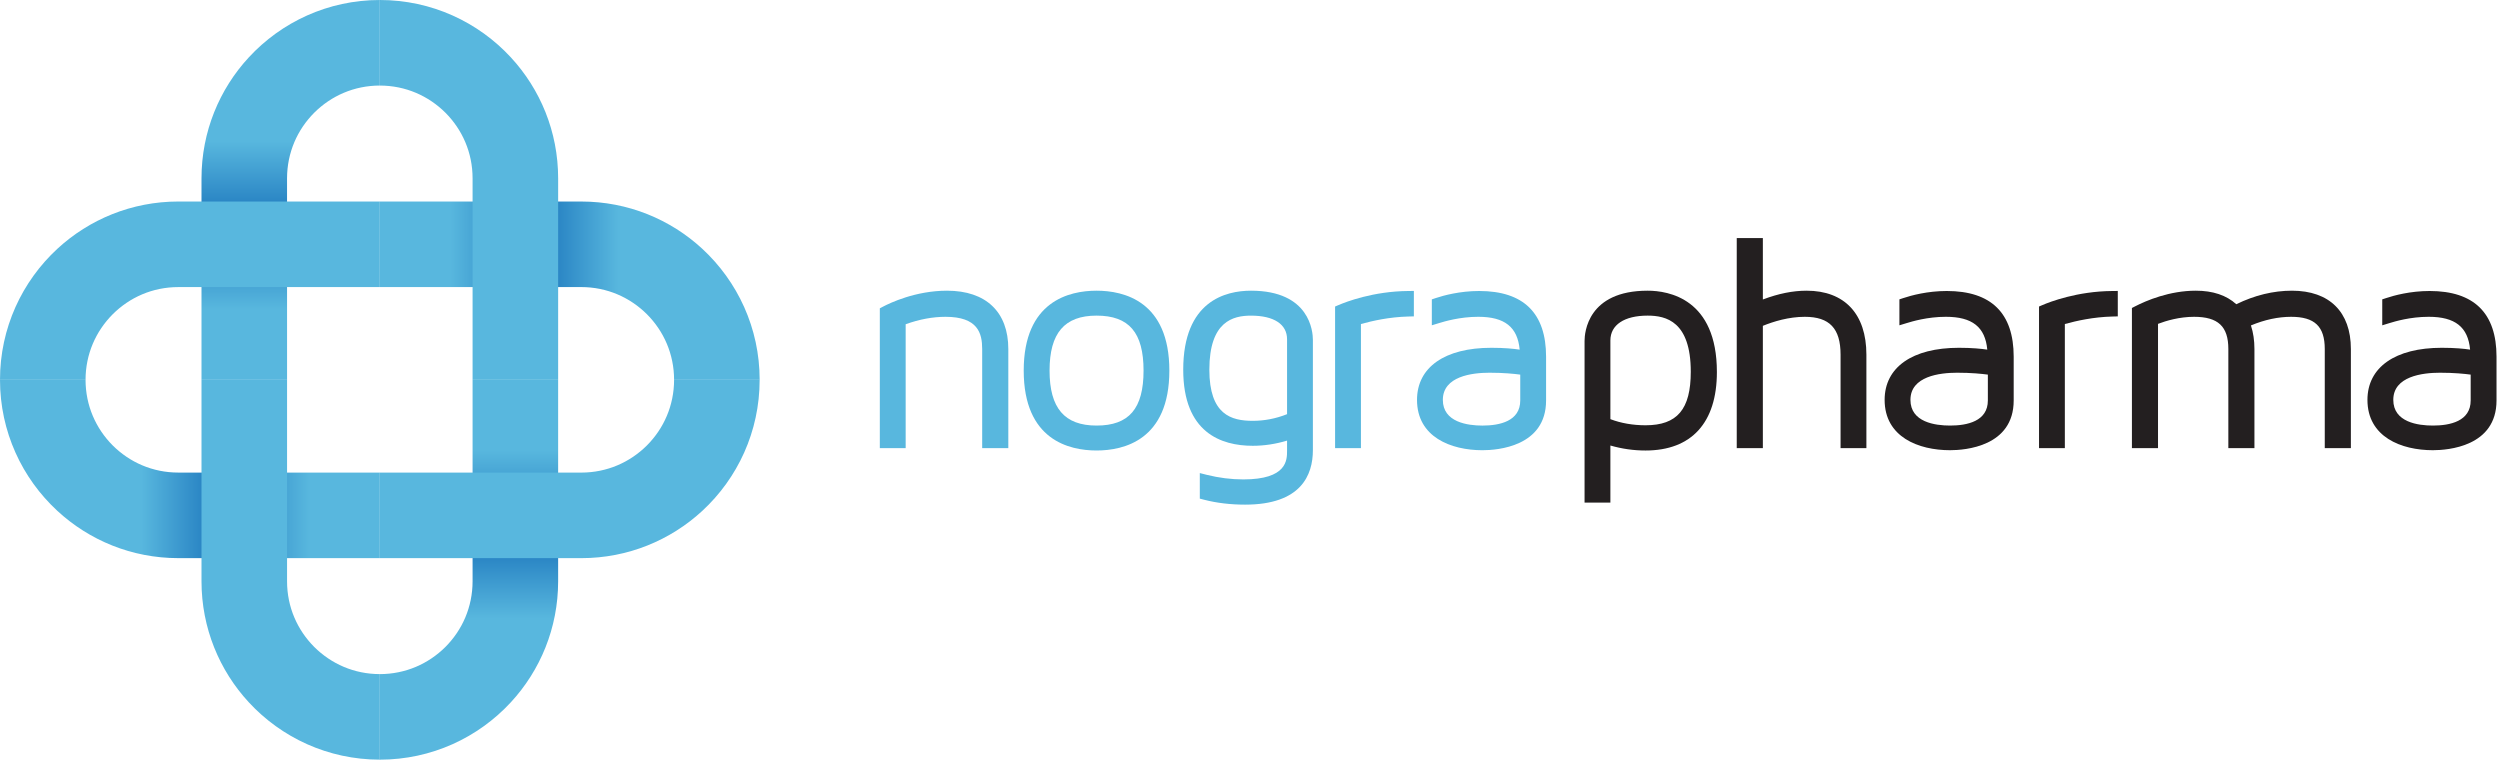 <svg width="181" height="55" viewBox="0 0 181 55" fill="none" xmlns="http://www.w3.org/2000/svg">
<path d="M68.565 21.046C66.289 21.046 64.432 21.936 63.918 22.207L63.699 22.323V22.57V32.035V32.444H64.109H65.16H65.57V32.035V23.475C66.559 23.118 67.53 22.937 68.457 22.937C70.794 22.937 71.11 24.116 71.11 25.268V32.035V32.444H71.52H72.592H73.002V32.035V25.268C73.002 22.585 71.384 21.046 68.565 21.046Z" fill="#58B7DE"/>
<path d="M79.391 30.811C77.068 30.811 75.988 29.546 75.988 26.832C75.988 24.116 77.068 22.851 79.391 22.851C81.742 22.851 82.793 24.079 82.793 26.832C82.793 29.584 81.742 30.811 79.391 30.811ZM79.391 21.046C77.421 21.046 74.117 21.798 74.117 26.832C74.117 31.866 77.421 32.616 79.391 32.616C81.359 32.616 84.661 31.866 84.661 26.832C84.661 21.798 81.359 21.046 79.391 21.046Z" fill="#58B7DE"/>
<path d="M90.572 22.852C92.231 22.852 93.183 23.476 93.183 24.561V29.986C92.377 30.307 91.543 30.468 90.701 30.468C89.147 30.468 87.557 30.029 87.557 26.768C87.557 23.258 89.278 22.852 90.572 22.852ZM90.572 21.046C88.74 21.046 85.666 21.789 85.666 26.768C85.666 31.319 88.403 32.275 90.701 32.275C91.528 32.275 92.36 32.148 93.183 31.9V32.635C93.183 33.308 93.183 34.71 90.016 34.71C89.141 34.71 88.25 34.597 87.375 34.379L86.866 34.25V34.777V35.784V36.1L87.172 36.18C88.088 36.417 89.088 36.536 90.145 36.536C94.202 36.536 95.053 34.391 95.053 32.592V24.605C95.053 24.01 94.836 21.046 90.572 21.046Z" fill="#58B7DE"/>
<path d="M96.908 22.087L96.66 22.193V22.463V32.035V32.445H97.07H98.121H98.531V32.035V23.459C99.383 23.224 100.584 22.952 101.963 22.916L102.364 22.905V22.506V21.478V21.064L101.95 21.068C99.421 21.091 97.453 21.853 96.908 22.087Z" fill="#58B7DE"/>
<path d="M107.843 26.985C108.86 26.985 109.625 27.064 110.066 27.122V28.994C110.066 30.495 108.578 30.812 107.329 30.812C106.259 30.812 104.462 30.57 104.462 28.952C104.462 27.241 106.58 26.985 107.843 26.985ZM107.093 21.068C105.694 21.068 104.52 21.389 103.943 21.581L103.664 21.675V21.971V22.998V23.552L104.193 23.39C104.563 23.278 105.684 22.936 107.029 22.936C108.935 22.936 109.876 23.677 110.024 25.314C109.585 25.248 108.922 25.18 107.972 25.18C104.603 25.18 102.592 26.59 102.592 28.952C102.592 31.638 105.04 32.596 107.329 32.596C108.41 32.596 111.936 32.336 111.936 28.994V25.825C111.936 22.668 110.306 21.068 107.093 21.068Z" fill="#58B7DE"/>
<path d="M116.592 24.646C116.592 23.522 117.599 22.851 119.288 22.851C120.629 22.851 122.412 23.273 122.412 26.917C122.412 29.631 121.432 30.79 119.136 30.79C118.223 30.79 117.349 30.636 116.592 30.347V24.646ZM119.288 21.046C114.943 21.046 114.722 24.081 114.722 24.689V35.975V36.386H115.133H116.182H116.592V35.975V32.255C117.423 32.495 118.276 32.617 119.136 32.617C122.468 32.617 124.303 30.6 124.303 26.938C124.303 21.62 120.795 21.046 119.288 21.046Z" fill="#231F20"/>
<path d="M130.798 21.046C129.802 21.046 128.761 21.256 127.631 21.683V17.644V17.234H127.221H126.151H125.74V17.644V32.036V32.446H126.151H127.221H127.631V32.036V23.59C128.414 23.272 129.51 22.937 130.669 22.937C132.459 22.937 133.257 23.782 133.257 25.675V32.036V32.446H133.667H134.716H135.127V32.036V25.675C135.127 22.734 133.549 21.046 130.798 21.046Z" fill="#231F20"/>
<path d="M141.696 26.985C142.716 26.985 143.478 27.063 143.921 27.122V28.994C143.921 30.496 142.432 30.811 141.184 30.811C140.112 30.811 138.316 30.571 138.316 28.951C138.316 27.24 140.433 26.985 141.696 26.985ZM140.947 21.068C139.548 21.068 138.374 21.389 137.798 21.581L137.517 21.674V21.97V22.997V23.552L138.047 23.391C138.416 23.278 139.538 22.936 140.882 22.936C142.789 22.936 143.729 23.675 143.879 25.313C143.438 25.248 142.776 25.18 141.826 25.18C138.458 25.18 136.447 26.589 136.447 28.951C136.447 31.638 138.893 32.595 141.184 32.595C142.264 32.595 145.791 32.336 145.791 28.994V25.825C145.791 22.668 144.16 21.068 140.947 21.068Z" fill="#231F20"/>
<path d="M147.873 22.086L147.625 22.192V22.463V32.035V32.446H148.035H149.086H149.495V32.035V23.459C150.352 23.223 151.555 22.953 152.93 22.917L153.328 22.906V22.507V21.479V21.065L152.915 21.069C150.391 21.09 148.419 21.852 147.873 22.086Z" fill="#231F20"/>
<path d="M165.939 21.046C164.593 21.046 163.237 21.376 161.907 22.026C161.193 21.375 160.208 21.046 158.978 21.046C157.067 21.046 155.397 21.759 154.572 22.184L154.351 22.298V22.548V32.035V32.444H154.761H155.831H156.24V32.035V23.447C156.832 23.222 157.793 22.937 158.85 22.937C160.59 22.937 161.332 23.634 161.332 25.267V32.035V32.444H161.741H162.813H163.221V32.035V25.267C163.221 24.646 163.139 24.085 162.967 23.561C163.965 23.146 164.941 22.937 165.875 22.937C167.583 22.937 168.313 23.634 168.313 25.267V32.035V32.444H168.723H169.792H170.204V32.035V25.267C170.204 22.585 168.649 21.046 165.939 21.046Z" fill="#231F20"/>
<path d="M176.655 26.985C177.672 26.985 178.436 27.064 178.877 27.122V28.993C178.877 30.496 177.389 30.811 176.14 30.811C175.07 30.811 173.274 30.571 173.274 28.951C173.274 27.241 175.392 26.985 176.655 26.985ZM175.905 21.068C174.505 21.068 173.331 21.389 172.757 21.581L172.475 21.674V21.97V22.997V23.553L173.005 23.39C173.373 23.278 174.49 22.936 175.841 22.936C177.745 22.936 178.688 23.674 178.835 25.313C178.396 25.247 177.734 25.18 176.784 25.18C173.415 25.18 171.403 26.589 171.403 28.951C171.403 31.638 173.851 32.595 176.14 32.595C177.222 32.595 180.748 32.336 180.748 28.993V25.825C180.748 22.668 179.119 21.068 175.905 21.068Z" fill="#231F20"/>
<path d="M18.012 4.155C15.889 6.454 14.59 9.53 14.589 12.91V27.5H20.784C20.784 27.5 20.784 12.91 20.782 12.91C20.786 11.045 21.53 9.386 22.75 8.161C23.976 6.941 25.634 6.196 27.5 6.194V-3.43323e-05C23.748 0.001 20.37 1.601 18.012 4.155Z" fill="url(#paint0_linear_274_3234)"/>
<path d="M34.215 27.5V42.09C34.212 43.955 33.468 45.614 32.248 46.839C31.023 48.059 29.364 48.803 27.499 48.806V55C31.251 54.999 34.627 53.398 36.986 50.845C39.11 48.544 40.408 45.469 40.409 42.09V27.5H34.215Z" fill="url(#paint1_linear_274_3234)"/>
<path d="M27.499 14.591V20.784H42.089C43.952 20.786 45.612 21.532 46.838 22.751C48.058 23.976 48.802 25.635 48.804 27.5H54.999C54.998 23.748 53.398 20.37 50.845 18.012C48.543 15.888 45.467 14.591 42.089 14.591H27.499Z" fill="url(#paint2_linear_274_3234)"/>
<path d="M48.804 27.5C48.802 29.365 48.057 31.024 46.837 32.249C45.612 33.469 43.953 34.214 42.089 34.216H27.499V40.41H42.089C45.467 40.409 48.543 39.111 50.845 36.988C53.399 34.629 54.998 31.252 54.998 27.5H48.804Z" fill="#58B7DE"/>
<path d="M6.194 27.5C6.195 25.636 6.94 23.976 8.16 22.752C9.385 21.531 11.044 20.786 12.909 20.785H27.5V14.59H12.909C9.53 14.591 6.454 15.889 4.153 18.013C1.6 20.371 0 23.748 0 27.5H6.194Z" fill="#58B7DE"/>
<path d="M0 27.499C0 31.252 1.6 34.629 4.154 36.987C6.454 39.111 9.53 40.409 12.91 40.409H27.5V34.215H12.91C11.044 34.214 9.386 33.468 8.16 32.249C6.94 31.024 6.195 29.363 6.194 27.499H0Z" fill="url(#paint3_linear_274_3234)"/>
<path d="M27.5 6.195C29.365 6.196 31.023 6.941 32.249 8.161C33.469 9.386 34.214 11.044 34.215 12.909C34.215 12.909 34.215 27.5 34.215 27.5H40.41V12.909C40.409 9.53 39.111 6.455 36.986 4.154C34.628 1.601 31.252 0.001 27.5 9.72748e-05V6.195Z" fill="#58B7DE"/>
<path d="M27.5 48.805C25.634 48.804 23.976 48.058 22.75 46.838C21.53 45.613 20.785 43.955 20.783 42.09C20.784 42.09 20.784 27.5 20.784 27.5H14.589V42.09C14.59 45.469 15.888 48.545 18.012 50.845C20.37 53.398 23.747 54.998 27.5 54.999V48.805Z" fill="#58B7DE"/>
<defs>
<linearGradient id="paint0_linear_274_3234" x1="21.045" y1="27.5" x2="21.045" y2="3.06195e-05" gradientUnits="userSpaceOnUse">
<stop stop-color="#58B7DE"/>
<stop offset="0.186" stop-color="#58B7DE"/>
<stop offset="0.412" stop-color="#1B75BC"/>
<stop offset="0.628" stop-color="#58B7DE"/>
<stop offset="1" stop-color="#58B7DE"/>
</linearGradient>
<linearGradient id="paint1_linear_274_3234" x1="33.954" y1="27.5" x2="33.954" y2="54.999" gradientUnits="userSpaceOnUse">
<stop stop-color="#58B7DE"/>
<stop offset="0.186" stop-color="#58B7DE"/>
<stop offset="0.412" stop-color="#1B75BC"/>
<stop offset="0.628" stop-color="#58B7DE"/>
<stop offset="1" stop-color="#58B7DE"/>
</linearGradient>
<linearGradient id="paint2_linear_274_3234" x1="27.499" y1="21.045" x2="54.999" y2="21.045" gradientUnits="userSpaceOnUse">
<stop stop-color="#58B7DE"/>
<stop offset="0.186" stop-color="#58B7DE"/>
<stop offset="0.412" stop-color="#1B75BC"/>
<stop offset="0.628" stop-color="#58B7DE"/>
<stop offset="1" stop-color="#58B7DE"/>
</linearGradient>
<linearGradient id="paint3_linear_274_3234" x1="27.5" y1="33.954" x2="-2.29475e-05" y2="33.954" gradientUnits="userSpaceOnUse">
<stop stop-color="#58B7DE"/>
<stop offset="0.186" stop-color="#58B7DE"/>
<stop offset="0.412" stop-color="#1B75BC"/>
<stop offset="0.628" stop-color="#58B7DE"/>
<stop offset="1" stop-color="#58B7DE"/>
</linearGradient>
</defs>
</svg>